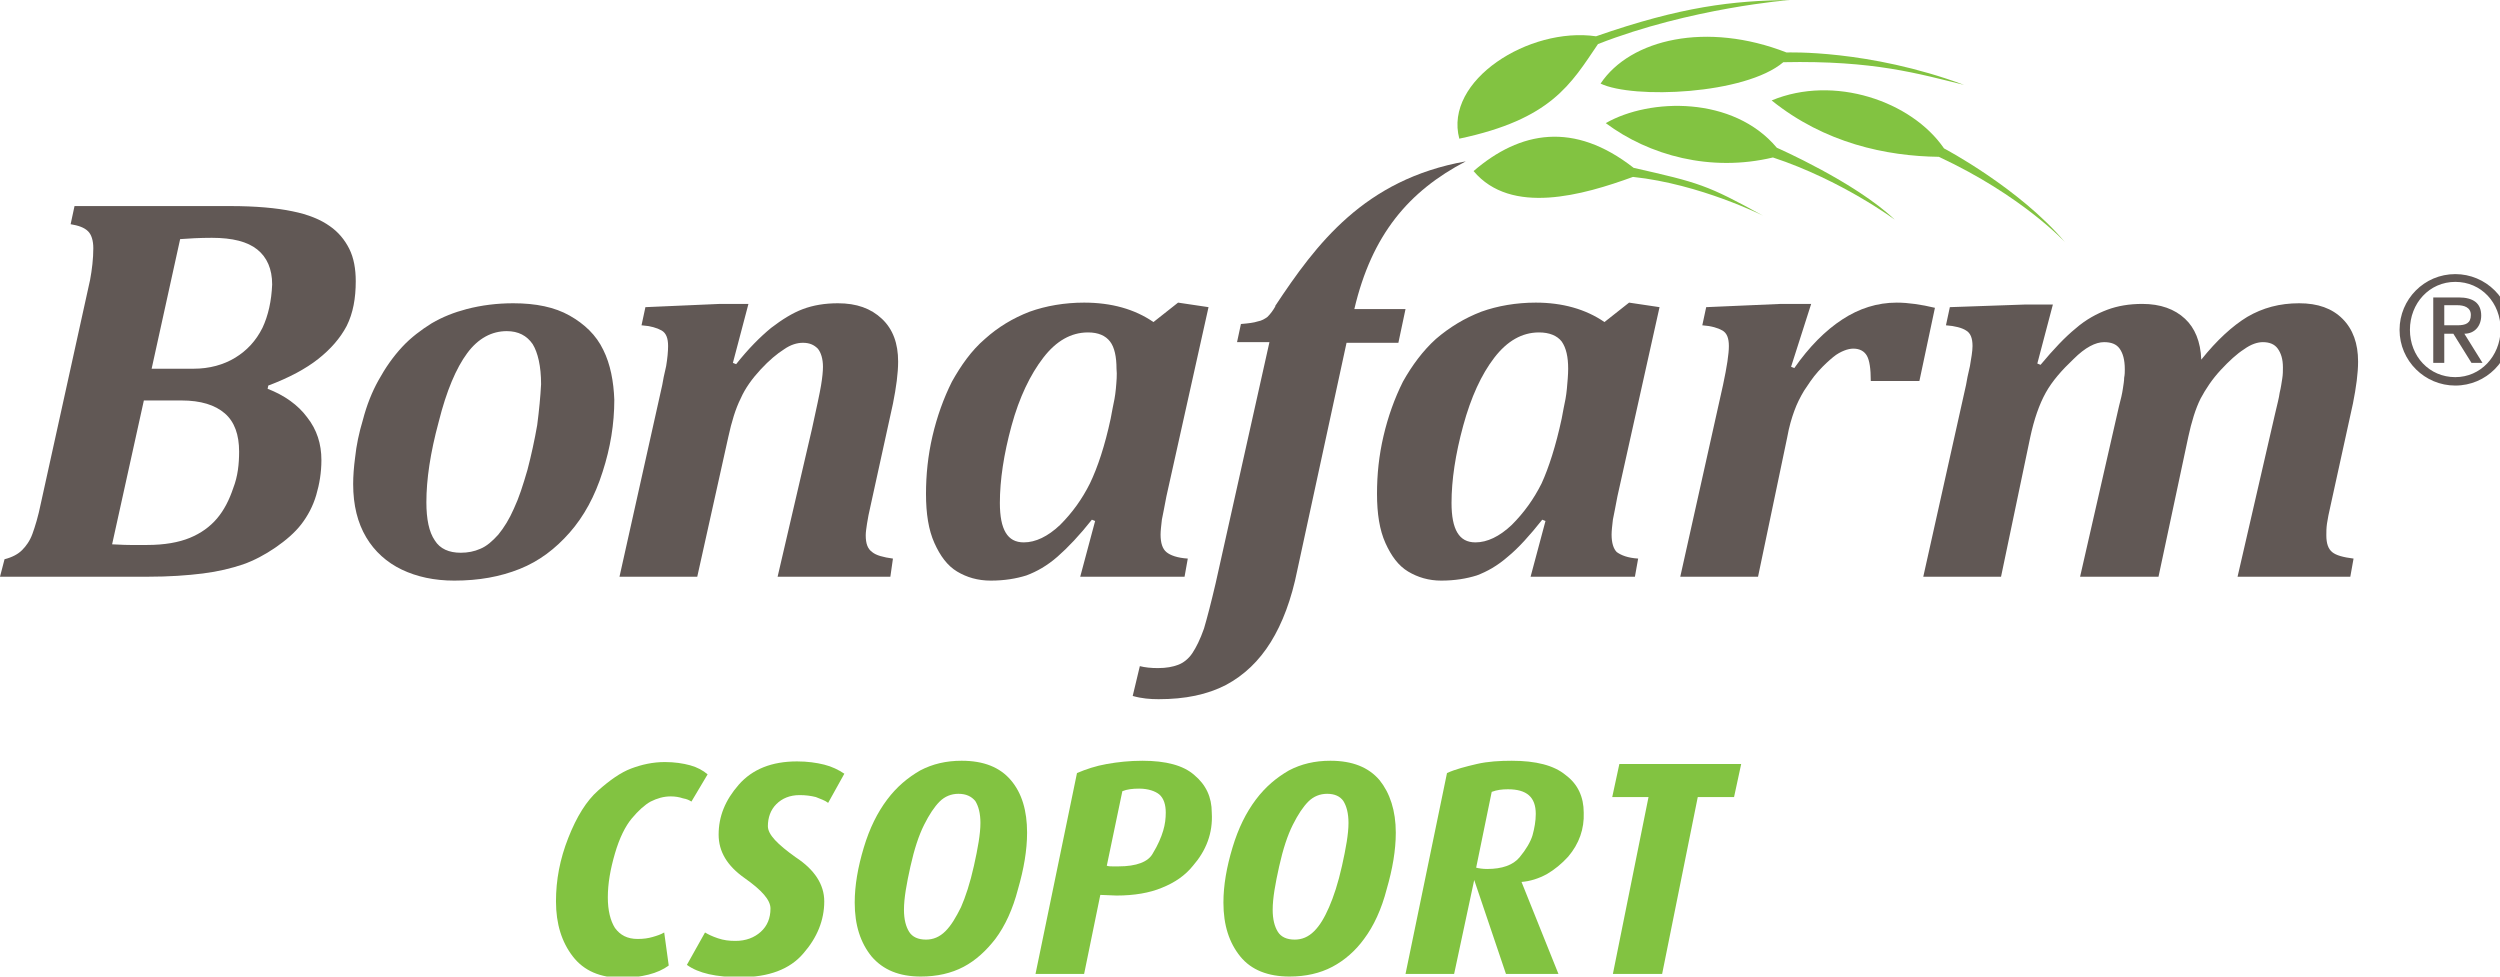 <?xml version="1.0" encoding="utf-8"?>
<!-- Generator: Adobe Illustrator 19.0.0, SVG Export Plug-In . SVG Version: 6.00 Build 0)  -->
<svg version="1.1" id="Layer_1" xmlns="http://www.w3.org/2000/svg" xmlns:xlink="http://www.w3.org/1999/xlink" x="0px" y="0px"
	 viewBox="0 0 385.8 150.7" style="enable-background:new 0 0 385.8 150.7;" xml:space="preserve">
<style type="text/css">
	.st0{fill:#615855;}
	.st1{fill:#82C341;}
</style>
<path class="st0" d="M226.2,24.9c-15.7,2.8-23.1,12.8-29.4,22.3c0,0,0,0,0,0.1c-0.4,0.7-0.8,1.2-1.2,1.6c-0.4,0.3-0.9,0.6-1.5,0.7
	c-0.6,0.2-1.4,0.3-2.6,0.4l-0.6,2.8h5L187.6,90c-0.7,3-1.3,5.3-1.8,7c-0.6,1.7-1.2,2.9-1.8,3.8c-0.6,0.9-1.4,1.5-2.2,1.8
	c-0.8,0.3-1.8,0.5-3.1,0.5c-1.1,0-2-0.1-2.8-0.3l-1.1,4.6c1.4,0.4,2.7,0.5,4,0.5c4.1,0,7.5-0.7,10.4-2.2c2.8-1.5,5.1-3.7,6.9-6.6
	c1.8-2.9,3.2-6.6,4.1-11.1l7.6-35.1h8l1.1-5.2H209C211.7,36.2,217.4,29.5,226.2,24.9"/>
<path class="st0" d="M53.9,38.4c-0.7-1.4-1.7-2.6-3-3.5c-1.4-1-3.3-1.8-5.8-2.3c-2.4-0.5-5.6-0.8-9.6-0.8H11.5l-0.6,2.8
	c1.2,0.2,2.1,0.5,2.7,1.1c0.5,0.5,0.8,1.4,0.8,2.6c0,1.6-0.2,3.3-0.5,4.9L6.3,77.7c-0.4,2-0.9,3.6-1.3,4.7c-0.4,1.1-1,1.9-1.6,2.5
	c-0.6,0.6-1.5,1.1-2.7,1.4L0,89h22.8c3.3,0,6.1-0.2,8.5-0.5c2.4-0.3,4.4-0.8,6.2-1.4c1.7-0.6,3.4-1.5,5-2.6c1.6-1.1,3-2.3,4-3.6
	c1-1.3,1.8-2.8,2.3-4.5c0.5-1.7,0.8-3.5,0.8-5.4c0-2.5-0.7-4.7-2.2-6.6c-1.4-1.9-3.5-3.4-6.1-4.4l0.1-0.5c3.2-1.2,5.8-2.6,7.7-4.1
	c1.9-1.5,3.4-3.2,4.4-5.1c1-2,1.4-4.3,1.4-6.9C54.9,41.5,54.6,39.8,53.9,38.4 M36,75.3c-0.6,1.8-1.4,3.4-2.5,4.7
	c-1.1,1.3-2.5,2.3-4.2,3c-1.7,0.7-3.9,1.1-6.6,1.1c-0.4,0-1.3,0-2.6,0c-1.3,0-2.2-0.1-2.8-0.1l4.9-22.2H28c3,0,5.2,0.7,6.7,2
	c1.5,1.3,2.2,3.3,2.2,5.9C36.9,71.6,36.7,73.5,36,75.3z M40.5,50.6c-1,2-2.4,3.5-4.2,4.6c-1.8,1.1-4,1.7-6.4,1.7h-6.5l4.4-20
	c1.3-0.1,3-0.2,4.9-0.2c3.2,0,5.5,0.6,7,1.8c1.5,1.2,2.3,3,2.3,5.4C41.9,46.4,41.4,48.7,40.5,50.6z"/>
<path class="st0" d="M93.1,54c-1.1-2.3-2.9-4-5.2-5.3c-2.3-1.3-5.2-1.9-8.7-1.9c-2.5,0-4.9,0.3-7.2,0.9c-1.9,0.5-3.7,1.2-5.4,2.2
	c-1.6,1-3.2,2.2-4.5,3.6c-1.4,1.5-2.6,3.2-3.7,5.2c-1,1.8-1.8,3.8-2.4,6.1c-0.6,2-1,3.9-1.2,5.8c-0.2,1.5-0.3,2.9-0.3,4.1
	c0,3.3,0.7,6,2,8.2c1.3,2.2,3.2,3.9,5.5,5c2.3,1.1,5,1.7,8.1,1.7c3.8,0,7.1-0.6,10.1-1.8c3-1.2,5.5-3.1,7.7-5.6
	c2.2-2.5,3.9-5.6,5.1-9.4c1.2-3.7,1.8-7.4,1.8-11.1C94.7,58.9,94.2,56.2,93.1,54 M82.9,65.6c-0.4,2.3-0.9,4.6-1.5,6.9
	c-0.7,2.4-1.3,4.3-2.1,6c-0.7,1.6-1.5,2.9-2.4,4c-0.9,1-1.8,1.8-2.8,2.2c-0.9,0.4-1.9,0.6-3,0.6c-1.8,0-3.2-0.6-4-1.9
	c-0.9-1.3-1.3-3.3-1.3-5.9c0-3.5,0.6-7.6,1.9-12.4c1.2-4.8,2.7-8.3,4.4-10.6c1.7-2.3,3.8-3.4,6.1-3.4c1.8,0,3.1,0.7,4,2
	c0.8,1.3,1.3,3.4,1.3,6.2C83.4,61.2,83.2,63.3,82.9,65.6z"/>
<path class="st0" d="M137.4,89L120,89l5.3-22.8c0.7-3.2,1.2-5.5,1.4-6.7c0.2-1.2,0.3-2.2,0.3-2.9c0-1.2-0.3-2.2-0.8-2.8
	c-0.6-0.6-1.3-0.9-2.3-0.9c-0.9,0-1.9,0.3-2.9,1c-1.1,0.7-2.3,1.7-3.6,3.1c-1.3,1.4-2.4,2.9-3.1,4.5c-0.8,1.6-1.4,3.6-1.9,5.9
	L107.6,89h-12l6.6-29.6c0.1-0.7,0.3-1.6,0.6-2.9c0.2-1.2,0.3-2.3,0.3-3.1c0-1.2-0.3-2-1-2.4c-0.7-0.4-1.7-0.7-3.1-0.8l0.6-2.8
	l11.5-0.5l4.4,0l-2.4,9.1l0.5,0.2c1.9-2.4,3.7-4.2,5.4-5.6c1.7-1.3,3.3-2.3,4.9-2.9c1.6-0.6,3.4-0.9,5.4-0.9c2.9,0,5.1,0.8,6.8,2.4
	c1.7,1.6,2.5,3.8,2.5,6.6c0,1.8-0.3,4-0.8,6.5l-3.4,15.5c-0.3,1.3-0.5,2.3-0.6,3c-0.1,0.7-0.2,1.3-0.2,1.8c0,1.3,0.3,2.1,1,2.6
	c0.6,0.5,1.7,0.8,3.2,1L137.4,89"/>
<path class="st0" d="M179.1,82.5c0-0.6,0.1-1.4,0.2-2.3c0.2-0.9,0.4-2.1,0.7-3.6l6.5-29.2l-4.7-0.7l-3.8,3c-2.9-2-6.5-3-10.7-3
	c-3,0-5.9,0.5-8.4,1.4c-2.6,1-4.9,2.4-6.9,4.2c-2.1,1.8-3.7,4.1-5.1,6.6c-1.3,2.6-2.3,5.4-3,8.4c-0.7,3-1,6-1,8.9
	c0,3.1,0.4,5.6,1.3,7.6c0.9,2,2,3.5,3.5,4.4c1.5,0.9,3.2,1.4,5.2,1.4c2.1,0,3.9-0.3,5.5-0.8c1.6-0.6,3.2-1.5,4.8-2.9
	c1.6-1.4,3.4-3.3,5.3-5.7l0.5,0.2l-2.3,8.6h16.1l0.5-2.8c-1.6-0.1-2.7-0.5-3.3-1C179.4,84.7,179.1,83.8,179.1,82.5 M172.2,60
	c-0.1,1.1-0.3,2.1-0.5,3l-0.3,1.6c-0.9,4.2-2,7.5-3.2,10c-1.2,2.4-2.7,4.5-4.6,6.4c-1.9,1.8-3.8,2.7-5.6,2.7c-1.3,0-2.2-0.5-2.8-1.5
	c-0.6-1-0.9-2.5-0.9-4.6c0-3.5,0.6-7.5,1.8-11.9c1.2-4.4,2.9-7.9,4.9-10.5c2-2.6,4.3-3.9,6.9-3.9c1.6,0,2.7,0.5,3.4,1.4
	c0.7,0.9,1,2.4,1,4.2C172.4,57.8,172.3,58.9,172.2,60z"/>
<path class="st0" d="M248.7,82.5c0-0.6,0.1-1.4,0.2-2.3c0.2-0.9,0.4-2.1,0.7-3.6l6.5-29.2l-4.7-0.7l-3.8,3c-2.9-2-6.5-3-10.6-3
	c-3,0-5.9,0.5-8.4,1.4c-2.6,1-4.9,2.4-7,4.2c-2,1.8-3.7,4.1-5.1,6.6c-1.3,2.6-2.3,5.4-3,8.4c-0.7,3-1,5.9-1,8.9
	c0,3.1,0.4,5.6,1.3,7.6c0.9,2,2,3.5,3.5,4.4c1.5,0.9,3.2,1.4,5.1,1.4c2.1,0,3.9-0.3,5.5-0.8c1.6-0.6,3.2-1.5,4.8-2.9
	c1.6-1.3,3.4-3.3,5.3-5.7l0.5,0.2l-2.3,8.6h16.1l0.5-2.8c-1.6-0.1-2.6-0.5-3.3-1C249,84.7,248.7,83.8,248.7,82.5 M241.8,60
	c-0.1,1.1-0.3,2.1-0.5,3l-0.3,1.6c-0.9,4.2-2,7.6-3.1,10c-1.2,2.4-2.7,4.5-4.6,6.4c-1.9,1.8-3.8,2.7-5.6,2.7c-1.3,0-2.2-0.5-2.8-1.5
	c-0.6-1-0.9-2.5-0.9-4.6c0-3.5,0.6-7.5,1.8-11.9c1.2-4.4,2.8-7.9,4.8-10.5c2-2.6,4.3-3.9,6.9-3.9c1.6,0,2.8,0.5,3.5,1.4
	c0.7,1,1,2.4,1,4.2C242,57.8,241.9,58.9,241.8,60z"/>
<path class="st0" d="M296.2,58.8h-7.5c0-1.9-0.2-3.2-0.6-3.9c-0.4-0.7-1.1-1.1-2.1-1.1c-0.4,0-0.9,0.1-1.4,0.3
	c-0.5,0.2-1.1,0.5-1.7,1c-0.6,0.5-1.4,1.2-2.3,2.2c-0.9,1-1.6,2.1-2.2,3c-0.6,1-1.1,2-1.5,3.1c-0.4,1.1-0.8,2.4-1.1,4.1L271.3,89
	h-12l6.6-29.6c0.6-2.8,0.9-4.8,0.9-6c0-1.2-0.3-2-1-2.4c-0.7-0.4-1.7-0.7-3.1-0.8l0.6-2.8l11.5-0.5h4.7l-3.1,9.7l0.5,0.2
	c2.3-3.3,4.8-5.8,7.4-7.5c2.6-1.7,5.4-2.6,8.4-2.6c1.8,0,3.8,0.3,5.9,0.8L296.2,58.8"/>
<path class="st0" d="M339.7,55.5c2.4-3,4.8-5.2,7.1-6.6c2.4-1.4,5-2.1,8-2.1c2.9,0,5.1,0.8,6.7,2.4c1.6,1.6,2.4,3.8,2.4,6.6
	c0,1.8-0.3,4-0.8,6.5l-3.4,15.5c-0.3,1.3-0.5,2.3-0.6,3c-0.1,0.7-0.1,1.3-0.1,1.8c0,1.3,0.3,2.1,0.9,2.6c0.6,0.5,1.7,0.8,3.3,1
	l-0.5,2.8h-17.4l5.8-25.2c0.3-1.3,0.6-2.4,0.7-3.2c0.2-0.8,0.3-1.6,0.4-2.2c0.1-0.6,0.1-1.2,0.1-1.7c0-1.3-0.3-2.2-0.8-2.9
	c-0.5-0.7-1.3-1-2.3-1c-0.8,0-1.8,0.3-2.9,1.1c-1.1,0.7-2.3,1.8-3.6,3.2c-1.3,1.4-2.3,2.9-3.1,4.4c-0.8,1.6-1.4,3.6-1.9,5.9
	L333.1,89H321l6-26.3c0.3-1.1,0.5-2,0.6-2.7c0.1-0.7,0.2-1.2,0.2-1.7c0.1-0.5,0.1-0.9,0.1-1.3c0-1.5-0.3-2.5-0.8-3.2
	c-0.5-0.7-1.3-1-2.4-1c-1.3,0-2.9,0.8-4.7,2.6c-1.8,1.7-3.3,3.4-4.3,5.2c-1,1.8-1.8,4.1-2.4,6.9L308.8,89h-12l6.6-29.6
	c0.1-0.7,0.3-1.6,0.6-2.9c0.2-1.2,0.4-2.3,0.4-3.1c0-1.2-0.3-2-1-2.4c-0.6-0.4-1.7-0.7-3.1-0.8l0.6-2.8l11.5-0.4l4.4,0l-2.4,9.1
	l0.5,0.2c2-2.4,3.8-4.3,5.4-5.6c1.6-1.4,3.3-2.3,4.9-2.9c1.6-0.6,3.4-0.9,5.4-0.9c2.8,0,5,0.8,6.6,2.3
	C338.7,50.6,339.6,52.7,339.7,55.5"/>
<path class="st0" d="M380.3,51.5c1.6,0,2.6-1.2,2.6-2.8c0-1.9-1.2-2.8-3.5-2.8h-3.9l0,10.1h1.7v-4.5h1.4l2.8,4.5h1.7L380.3,51.5
	 M377.2,50.2l0-3.1h2c1,0,2.1,0.3,2.1,1.5c0,1.3-0.8,1.6-2.1,1.6H377.2z"/>
<path class="st0" d="M378.9,42.3c-4.8,0-8.6,3.9-8.6,8.6c0,4.8,3.9,8.6,8.6,8.6c4.8,0,8.6-3.9,8.6-8.6
	C387.5,46.1,383.6,42.3,378.9,42.3 M378.9,58.2c-4,0-7-3.2-7-7.3c0-4.1,3-7.4,7-7.4c4,0,7,3.2,7,7.4C385.8,55,382.8,58.2,378.9,58.2
	z"/>
<path class="st1" d="M225.2,21.4c-2.4-9,10.8-17.3,21.1-15.8c13.2-4.6,21.1-5.5,29.9-5.6c0,0-15.3,1.2-29.6,6.8
	C242.4,13,239.4,18.4,225.2,21.4"/>
<path class="st1" d="M227.4,26.4c7.2-6.2,15.5-7.7,24.7-0.5c10.1,2.3,11.3,2.6,20,7.4c0,0-9.7-4.9-20.1-6
	C244.3,30.1,233.2,33.3,227.4,26.4"/>
<path class="st1" d="M247.8,19c6.8-3.9,19.7-4.2,26.4,3.8c0,0,12.1,5.3,18.2,11.1c0,0-8.2-6.1-18.8-9.6C264,26.6,254.5,24,247.8,19"
	/>
<path class="st1" d="M273.4,15.5c9.6-4,21.6,0.1,26.6,7.4c0,0,11.6,6.1,18.7,14.5c0,0-6.6-7.2-19.5-13.2
	C291.1,24.1,281.6,22.1,273.4,15.5"/>
<path class="st1" d="M247,12.9c4.6-6.9,16.4-9.6,28.7-4.8c0,0,12.6-0.5,27.4,5c-7-1.7-13.9-3.8-27.9-3.5
	C269.3,14.6,252,15.3,247,12.9"/>
<path class="st1" d="M106.7,123.7c-0.3-0.2-0.7-0.4-1.3-0.5c-0.6-0.2-1.2-0.3-1.9-0.3c-1.1,0-2.1,0.3-3.1,0.8
	c-0.9,0.5-1.9,1.4-2.9,2.6c-1,1.2-1.9,3-2.6,5.4c-0.7,2.4-1.1,4.6-1.1,6.8c0,2,0.4,3.6,1.1,4.7c0.8,1.1,1.9,1.7,3.5,1.7
	c0.9,0,1.6-0.1,2.3-0.3c0.7-0.2,1.3-0.4,1.8-0.7l0.7,5.1c-0.8,0.6-1.9,1.1-3.1,1.4c-1.2,0.3-2.6,0.5-4.1,0.5c-3.4,0-5.9-1.1-7.6-3.3
	c-1.7-2.2-2.6-5-2.6-8.5c0-3.3,0.6-6.5,1.9-9.8c1.3-3.3,2.8-5.7,4.6-7.3c1.8-1.6,3.5-2.8,5.1-3.4c1.6-0.6,3.3-1,5.2-1
	c1.5,0,2.8,0.2,3.9,0.5c1.1,0.3,2,0.8,2.7,1.4L106.7,123.7"/>
<path class="st1" d="M127.8,123.9c-0.5-0.4-1.2-0.6-1.9-0.9c-0.8-0.2-1.6-0.3-2.5-0.3c-1.5,0-2.7,0.5-3.6,1.4
	c-0.9,0.9-1.3,2.1-1.3,3.4c0,1.3,1.5,2.8,4.3,4.8c2.9,1.9,4.4,4.2,4.4,6.8c0,2.9-1.1,5.6-3.2,8c-2.1,2.5-5.4,3.7-9.7,3.7
	c-3.8,0-6.5-0.6-8.3-1.9l2.8-5c0.5,0.3,1.1,0.6,2,0.9c0.9,0.3,1.7,0.4,2.7,0.4c1.6,0,2.9-0.5,3.9-1.4c1-0.9,1.5-2.1,1.5-3.6
	c0-1.3-1.3-2.8-4-4.7c-2.7-1.9-4-4.1-4-6.7c0-2.8,1-5.3,3.1-7.7c2.1-2.4,5.1-3.6,9-3.6c1.6,0,3,0.2,4.2,0.5c1.2,0.3,2.2,0.8,3.1,1.4
	L127.8,123.9"/>
<path class="st1" d="M153.6,144.9c-1.4,1.8-3,3.3-4.9,4.3c-1.9,1-4.1,1.5-6.6,1.5c-3.3,0-5.8-1-7.6-3.1c-1.7-2.1-2.6-4.8-2.6-8.3
	c0-2.7,0.5-5.5,1.4-8.5c0.9-3,2.1-5.4,3.6-7.4c1.5-2,3.2-3.4,5.1-4.5c1.9-1,4-1.5,6.4-1.5c3.4,0,5.9,1,7.6,3c1.7,2,2.5,4.7,2.5,8.1
	c0,2.7-0.5,5.6-1.4,8.7C156.3,140.3,155.1,142.9,153.6,144.9 M147.9,122.5c-1.1,0-2.1,0.4-2.9,1.2c-0.8,0.8-1.6,2-2.4,3.6
	c-0.8,1.6-1.5,3.7-2.1,6.4c-0.6,2.7-1,4.9-1,6.7c0,1.5,0.3,2.6,0.8,3.4c0.5,0.8,1.4,1.2,2.6,1.2c1.1,0,2.1-0.4,3-1.3
	c0.9-0.9,1.6-2.1,2.4-3.7c0.7-1.6,1.4-3.7,2-6.4c0.6-2.7,1-4.9,1-6.6c0-1.5-0.3-2.6-0.8-3.4C149.9,122.9,149.1,122.5,147.9,122.5z"
	/>
<path class="st1" d="M184.1,133.6c-1.2,1.5-2.8,2.6-4.8,3.4c-1.9,0.8-4.3,1.2-7,1.2l-2.5-0.1l-2.5,12.2h-7.5l6.4-31
	c1.4-0.6,2.9-1.1,4.6-1.4c1.7-0.3,3.5-0.5,5.5-0.5c3.6,0,6.3,0.7,8,2.2c1.8,1.5,2.7,3.4,2.7,5.8
	C187.2,128.6,186.1,131.3,184.1,133.6 M175.8,121.7c-1,0-1.9,0.1-2.6,0.4l-2.4,11.5c0.3,0.1,0.6,0.1,0.9,0.1c0.3,0,0.6,0,0.9,0
	c2.8,0,4.6-0.7,5.3-2c0.8-1.3,1.3-2.5,1.6-3.5c0.3-1,0.4-1.9,0.4-2.8c0-1.2-0.3-2.2-1-2.8C178.3,122.1,177.2,121.7,175.8,121.7z"/>
<path class="st1" d="M210.5,144.9c-1.3,1.8-3,3.3-4.9,4.3c-1.9,1-4.1,1.5-6.6,1.5c-3.3,0-5.9-1-7.6-3.1c-1.7-2.1-2.6-4.8-2.6-8.3
	c0-2.7,0.5-5.5,1.4-8.5c0.9-3,2.1-5.4,3.6-7.4c1.5-2,3.2-3.4,5.1-4.5c1.9-1,4-1.5,6.4-1.5c3.4,0,5.9,1,7.6,3c1.6,2,2.5,4.7,2.5,8.1
	c0,2.7-0.5,5.6-1.4,8.7C213.2,140.3,212,142.9,210.5,144.9 M204.8,122.5c-1.1,0-2.1,0.4-2.9,1.2c-0.8,0.8-1.6,2-2.4,3.6
	c-0.8,1.6-1.5,3.7-2.1,6.4c-0.6,2.7-1,4.9-1,6.7c0,1.5,0.3,2.6,0.8,3.4c0.5,0.8,1.4,1.2,2.6,1.2c1.1,0,2.1-0.4,3-1.3
	c0.9-0.9,1.6-2.1,2.3-3.7c0.7-1.6,1.4-3.7,2-6.4c0.6-2.7,1-4.9,1-6.6c0-1.5-0.3-2.6-0.8-3.4C206.8,122.9,206,122.5,204.8,122.5z"/>
<path class="st1" d="M242,132.2c-1,1.1-2.1,2-3.3,2.7c-1.3,0.7-2.6,1.1-3.9,1.2l5.7,14.2h-8.1l-4.9-14.5l-3.1,14.5h-7.5l6.4-31
	c1.3-0.6,2.9-1,4.6-1.4c1.7-0.4,3.6-0.5,5.4-0.5c3.7,0,6.5,0.7,8.3,2.2c1.9,1.4,2.8,3.4,2.8,5.8C244.5,127.9,243.7,130.2,242,132.2
	 M232.7,121.8c-0.9,0-1.7,0.1-2.5,0.4l-2.4,11.7c0.4,0.1,1,0.2,1.7,0.2c2.3,0,4-0.6,5-1.8c1-1.2,1.7-2.4,2-3.4
	c0.3-1.1,0.5-2.2,0.5-3.3C237,123,235.6,121.8,232.7,121.8z"/>
<polyline class="st1" points="267.6,123 262,123 256.5,150.3 248.9,150.3 254.4,123 248.8,123 249.9,117.9 268.7,117.9 267.6,123 
	"/>
</svg>

